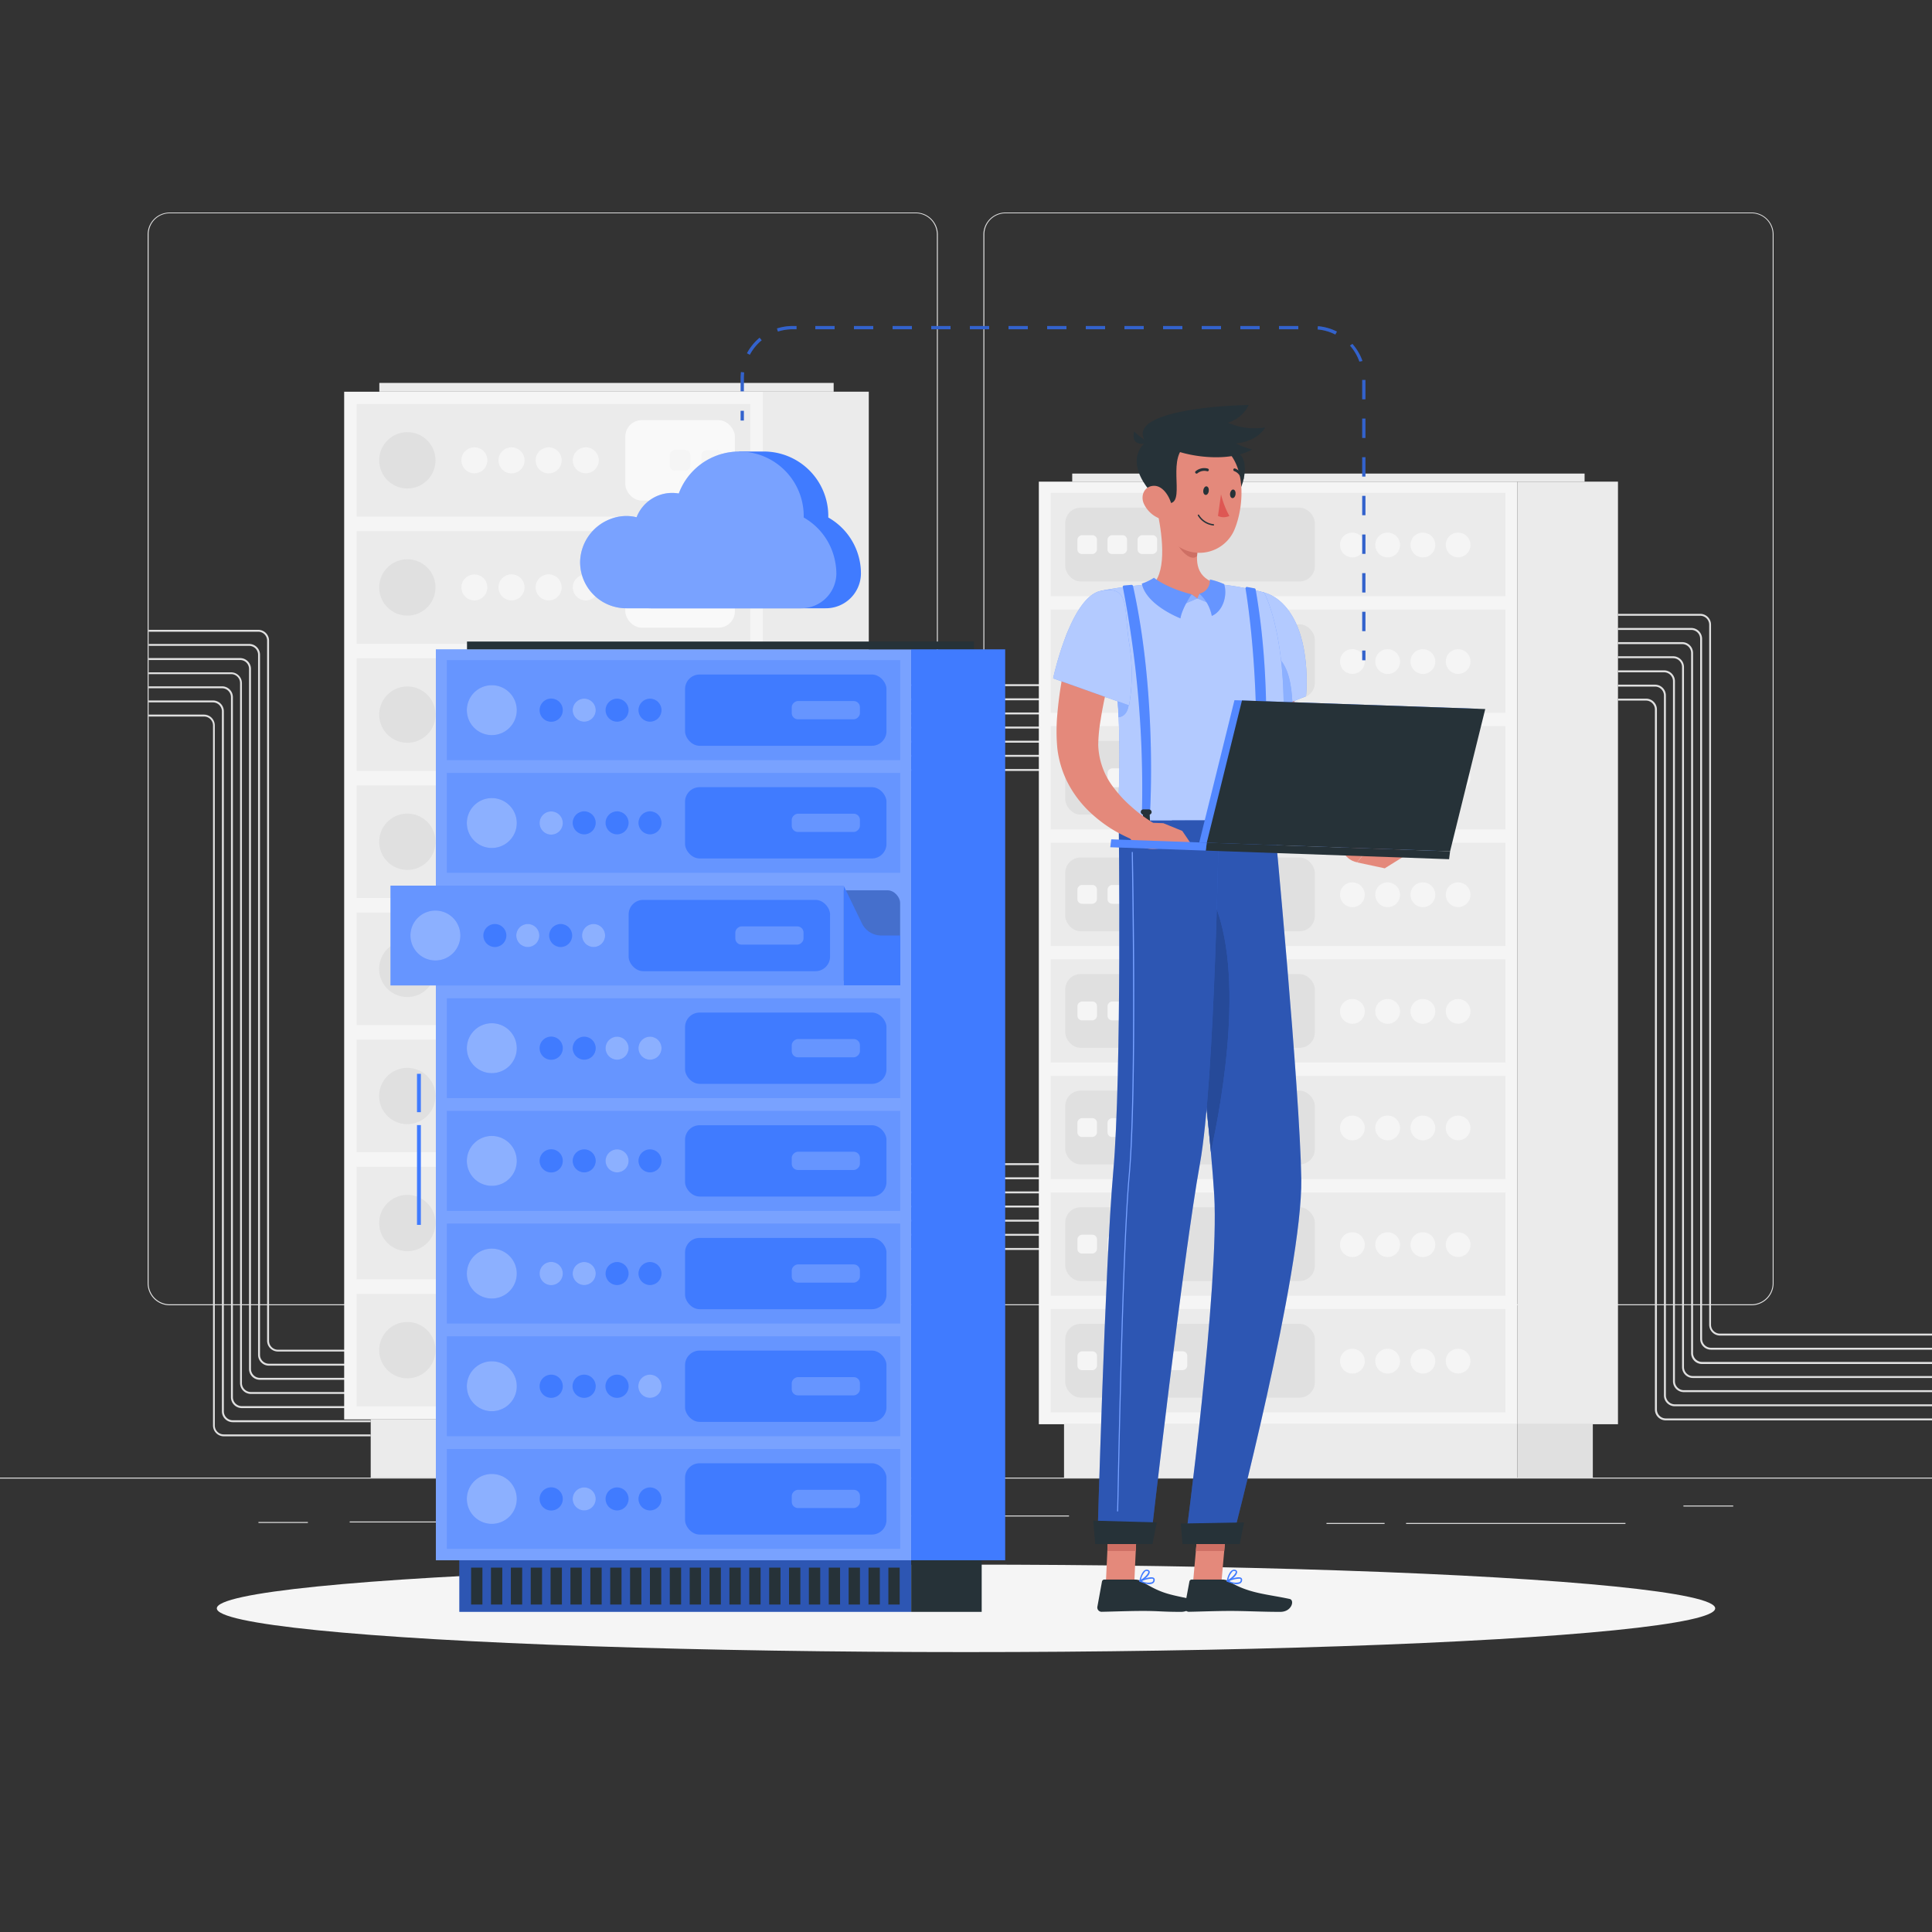 <svg xmlns="http://www.w3.org/2000/svg" viewBox="0 0 500 500"><rect x="0" y="0" width="500" height="500" fill="#333333" stroke="none"/><g id="freepik--background-complete--inject-174"><rect y="382.4" width="500" height="0.25" style="fill:#e0e0e0"></rect><rect x="90.5" y="393.76" width="48.63" height="0.25" style="fill:#e0e0e0"></rect><rect x="66.89" y="393.89" width="12.79" height="0.25" style="fill:#e0e0e0"></rect><rect x="194.72" y="392.21" width="14.97" height="0.25" style="fill:#e0e0e0"></rect><rect x="215.44" y="392.21" width="61.22" height="0.25" style="fill:#e0e0e0"></rect><rect x="363.89" y="394.14" width="56.78" height="0.25" style="fill:#e0e0e0"></rect><rect x="343.29" y="394.14" width="15.04" height="0.25" style="fill:#e0e0e0"></rect><rect x="435.67" y="389.63" width="12.89" height="0.25" style="fill:#e0e0e0"></rect><path d="M237,337.8H43.91a5.71,5.71,0,0,1-5.7-5.71V60.66A5.71,5.71,0,0,1,43.91,55H237a5.71,5.71,0,0,1,5.71,5.71V332.09A5.71,5.71,0,0,1,237,337.8ZM43.91,55.2a5.46,5.46,0,0,0-5.45,5.46V332.09a5.46,5.46,0,0,0,5.45,5.46H237a5.47,5.47,0,0,0,5.46-5.46V60.66A5.47,5.47,0,0,0,237,55.2Z" style="fill:#e0e0e0"></path><path d="M453.31,337.8H260.21a5.72,5.72,0,0,1-5.71-5.71V60.66A5.72,5.72,0,0,1,260.21,55h193.1A5.71,5.71,0,0,1,459,60.66V332.09A5.71,5.71,0,0,1,453.31,337.8ZM260.21,55.2a5.47,5.47,0,0,0-5.46,5.46V332.09a5.47,5.47,0,0,0,5.46,5.46h193.1a5.47,5.47,0,0,0,5.46-5.46V60.66a5.47,5.47,0,0,0-5.46-5.46Z" style="fill:#e0e0e0"></path><path d="M500,367.59H431.1a2.81,2.81,0,0,1-2.81-2.8V183.62a2.31,2.31,0,0,0-2.31-2.31h-7.25v-.5H426a2.81,2.81,0,0,1,2.81,2.81V364.79a2.31,2.31,0,0,0,2.31,2.3H500Z" style="fill:#e0e0e0"></path><path d="M500,363.94H433.44a2.81,2.81,0,0,1-2.81-2.81V180a2.31,2.31,0,0,0-2.3-2.31h-9.6v-.5h9.6a2.81,2.81,0,0,1,2.8,2.81V361.13a2.32,2.32,0,0,0,2.31,2.31H500Z" style="fill:#e0e0e0"></path><path d="M500,360.28H435.78a2.81,2.81,0,0,1-2.81-2.81V176.3a2.31,2.31,0,0,0-2.3-2.31H418.73v-.5h11.94a2.81,2.81,0,0,1,2.8,2.81V357.47a2.32,2.32,0,0,0,2.31,2.31H500Z" style="fill:#e0e0e0"></path><path d="M500,356.62H438.12a2.81,2.81,0,0,1-2.8-2.81V172.64a2.31,2.31,0,0,0-2.31-2.3H418.73v-.5H433a2.81,2.81,0,0,1,2.81,2.8V353.81a2.31,2.31,0,0,0,2.3,2.31H500Z" style="fill:#e0e0e0"></path><path d="M500,353H440.46a2.81,2.81,0,0,1-2.8-2.81V169a2.31,2.31,0,0,0-2.31-2.31H418.73v-.5h16.62a2.81,2.81,0,0,1,2.81,2.81V350.15a2.31,2.31,0,0,0,2.3,2.31H500Z" style="fill:#e0e0e0"></path><path d="M500,349.3H442.81a2.81,2.81,0,0,1-2.81-2.81V165.33a2.31,2.31,0,0,0-2.31-2.31h-19v-.5h19a2.81,2.81,0,0,1,2.81,2.81V346.49a2.3,2.3,0,0,0,2.31,2.31H500Z" style="fill:#e0e0e0"></path><path d="M500,345.64H445.15a2.81,2.81,0,0,1-2.81-2.8V161.67a2.32,2.32,0,0,0-2.31-2.31h-21.3v-.5H440a2.81,2.81,0,0,1,2.81,2.81V342.84a2.3,2.3,0,0,0,2.31,2.3H500Z" style="fill:#e0e0e0"></path><rect x="217.04" y="199.02" width="61.8" height="0.5" style="fill:#e0e0e0"></rect><rect x="217.04" y="195.36" width="61.8" height="0.5" style="fill:#e0e0e0"></rect><rect x="217.04" y="191.7" width="61.8" height="0.5" style="fill:#e0e0e0"></rect><rect x="217.04" y="188.04" width="61.8" height="0.5" style="fill:#e0e0e0"></rect><rect x="217.04" y="184.39" width="61.8" height="0.5" style="fill:#e0e0e0"></rect><rect x="217.04" y="180.73" width="61.8" height="0.5" style="fill:#e0e0e0"></rect><rect x="217.04" y="177.07" width="61.8" height="0.5" style="fill:#e0e0e0"></rect><rect x="217.04" y="322.98" width="61.8" height="0.5" style="fill:#e0e0e0"></rect><rect x="217.04" y="319.32" width="61.8" height="0.5" style="fill:#e0e0e0"></rect><rect x="217.04" y="315.66" width="61.8" height="0.5" style="fill:#e0e0e0"></rect><rect x="217.04" y="312" width="61.8" height="0.5" style="fill:#e0e0e0"></rect><rect x="217.04" y="308.34" width="61.8" height="0.5" style="fill:#e0e0e0"></rect><rect x="217.04" y="304.69" width="61.8" height="0.5" style="fill:#e0e0e0"></rect><rect x="217.04" y="301.03" width="61.8" height="0.5" style="fill:#e0e0e0"></rect><path d="M95.94,349.77h-24A2.81,2.81,0,0,1,69.13,347V165.8a2.3,2.3,0,0,0-2.3-2.31H38.46V163H66.83a2.8,2.8,0,0,1,2.8,2.81V347a2.31,2.31,0,0,0,2.31,2.31h24Z" style="fill:#e0e0e0"></path><path d="M95.94,353.43H69.6a2.81,2.81,0,0,1-2.81-2.81V169.46a2.3,2.3,0,0,0-2.3-2.31h-26v-.5h26a2.81,2.81,0,0,1,2.8,2.81V350.62a2.31,2.31,0,0,0,2.31,2.31H95.94Z" style="fill:#e0e0e0"></path><path d="M95.94,357.09H67.26a2.81,2.81,0,0,1-2.81-2.81V173.11a2.3,2.3,0,0,0-2.3-2.3H38.46v-.5H62.15a2.81,2.81,0,0,1,2.8,2.8V354.28a2.32,2.32,0,0,0,2.31,2.31H95.94Z" style="fill:#e0e0e0"></path><path d="M95.94,360.75h-31a2.81,2.81,0,0,1-2.81-2.81V176.77a2.31,2.31,0,0,0-2.31-2.31H38.46V174H59.8a2.81,2.81,0,0,1,2.81,2.81V357.94a2.32,2.32,0,0,0,2.31,2.31h31Z" style="fill:#e0e0e0"></path><path d="M95.94,364.41H62.58a2.81,2.81,0,0,1-2.81-2.81V180.43a2.31,2.31,0,0,0-2.31-2.31h-19v-.5h19a2.81,2.81,0,0,1,2.81,2.81V361.6a2.32,2.32,0,0,0,2.31,2.31H95.94Z" style="fill:#e0e0e0"></path><path d="M95.94,368.06H60.24a2.81,2.81,0,0,1-2.81-2.8V184.09a2.32,2.32,0,0,0-2.31-2.31H38.46v-.5H55.12a2.81,2.81,0,0,1,2.81,2.81V365.26a2.31,2.31,0,0,0,2.31,2.3h35.7Z" style="fill:#e0e0e0"></path><path d="M95.94,371.72h-38a2.81,2.81,0,0,1-2.81-2.8V187.75a2.32,2.32,0,0,0-2.31-2.31H38.46v-.5H52.78a2.81,2.81,0,0,1,2.81,2.81V368.92a2.3,2.3,0,0,0,2.31,2.3h38Z" style="fill:#e0e0e0"></path><rect x="95.94" y="367.34" width="101.46" height="15.05" style="fill:#ebebeb"></rect><rect x="197.4" y="367.34" width="20.58" height="15.05" transform="translate(415.38 749.74) rotate(180)" style="fill:#e0e0e0"></rect><rect x="89.07" y="101.38" width="108.33" height="265.97" style="fill:#f5f5f5"></rect><rect x="98.17" y="99.1" width="117.58" height="2.27" style="fill:#ebebeb"></rect><rect x="197.4" y="101.38" width="27.44" height="265.97" transform="translate(422.24 468.72) rotate(180)" style="fill:#ebebeb"></rect><rect x="92.3" y="104.56" width="101.87" height="29.14" style="fill:#ebebeb"></rect><rect x="92.3" y="334.85" width="101.87" height="29.14" style="fill:#ebebeb"></rect><rect x="92.3" y="301.95" width="101.87" height="29.14" style="fill:#ebebeb"></rect><rect x="92.3" y="269.06" width="101.87" height="29.14" style="fill:#ebebeb"></rect><rect x="92.3" y="236.16" width="101.87" height="29.14" style="fill:#ebebeb"></rect><rect x="92.3" y="203.26" width="101.87" height="29.14" style="fill:#ebebeb"></rect><rect x="92.3" y="170.36" width="101.87" height="29.14" style="fill:#ebebeb"></rect><rect x="92.3" y="137.46" width="101.87" height="29.14" style="fill:#ebebeb"></rect><rect x="161.83" y="108.73" width="28.36" height="20.82" rx="4.25" style="fill:#fff;opacity:0.7"></rect><rect x="181.56" y="116.47" width="5.32" height="5.33" rx="1.28" transform="translate(303.35 -65.08) rotate(90)" style="fill:#f5f5f5"></rect><rect x="161.83" y="141.62" width="28.36" height="20.82" rx="4.25" style="fill:#fff;opacity:0.7"></rect><rect x="181.56" y="149.37" width="5.32" height="5.33" rx="1.28" transform="translate(336.25 -32.18) rotate(90)" style="fill:#f5f5f5"></rect><rect x="161.83" y="174.52" width="28.36" height="20.82" rx="4.25" style="fill:#fff;opacity:0.7"></rect><rect x="181.56" y="182.27" width="5.32" height="5.33" rx="1.28" transform="translate(369.15 0.72) rotate(90)" style="fill:#f5f5f5"></rect><rect x="161.83" y="207.42" width="28.36" height="20.82" rx="4.25" style="fill:#fff;opacity:0.7"></rect><rect x="181.56" y="215.17" width="5.32" height="5.33" rx="1.28" transform="translate(402.05 33.61) rotate(90)" style="fill:#f5f5f5"></rect><rect x="161.83" y="240.32" width="28.36" height="20.82" rx="4.25" style="fill:#fff;opacity:0.7"></rect><rect x="181.56" y="248.06" width="5.32" height="5.33" rx="1.28" transform="translate(434.94 66.51) rotate(90)" style="fill:#f5f5f5"></rect><rect x="161.83" y="273.22" width="28.36" height="20.82" rx="4.25" style="fill:#fff;opacity:0.7"></rect><rect x="181.56" y="280.96" width="5.32" height="5.33" rx="1.28" transform="translate(467.84 99.41) rotate(90)" style="fill:#f5f5f5"></rect><rect x="161.83" y="306.12" width="28.36" height="20.82" rx="4.25" style="fill:#fff;opacity:0.7"></rect><rect x="181.56" y="313.86" width="5.32" height="5.33" rx="1.28" transform="translate(500.74 132.31) rotate(90)" style="fill:#f5f5f5"></rect><rect x="161.83" y="339.01" width="28.36" height="20.82" rx="4.25" style="fill:#fff;opacity:0.7"></rect><rect x="181.56" y="346.76" width="5.32" height="5.33" rx="1.28" transform="translate(533.64 165.21) rotate(90)" style="fill:#f5f5f5"></rect><rect x="173.35" y="116.47" width="5.32" height="5.33" rx="1.28" transform="translate(295.14 -56.88) rotate(90)" style="fill:#f5f5f5"></rect><rect x="173.35" y="149.37" width="5.32" height="5.33" rx="1.28" transform="translate(328.04 -23.98) rotate(90)" style="fill:#f5f5f5"></rect><rect x="173.35" y="182.27" width="5.32" height="5.33" rx="1.28" transform="translate(360.94 8.92) rotate(90)" style="fill:#f5f5f5"></rect><rect x="173.35" y="215.17" width="5.32" height="5.33" rx="1.28" transform="translate(393.84 41.82) rotate(90)" style="fill:#f5f5f5"></rect><rect x="173.35" y="248.06" width="5.32" height="5.33" rx="1.28" transform="translate(426.74 74.72) rotate(90)" style="fill:#f5f5f5"></rect><rect x="173.35" y="280.96" width="5.32" height="5.33" rx="1.28" transform="translate(459.64 107.62) rotate(90)" style="fill:#f5f5f5"></rect><rect x="173.35" y="313.86" width="5.32" height="5.33" rx="1.28" transform="translate(492.53 140.51) rotate(90)" style="fill:#f5f5f5"></rect><rect x="173.35" y="346.76" width="5.32" height="5.33" rx="1.28" transform="translate(525.43 173.41) rotate(90)" style="fill:#f5f5f5"></rect><circle cx="151.6" cy="119.13" r="3.36" style="fill:#f5f5f5"></circle><path d="M145.36,119.13a3.37,3.37,0,1,1-3.37-3.36A3.37,3.37,0,0,1,145.36,119.13Z" style="fill:#f5f5f5"></path><path d="M135.75,119.13a3.37,3.37,0,1,1-3.37-3.36A3.37,3.37,0,0,1,135.75,119.13Z" style="fill:#f5f5f5"></path><circle cx="122.77" cy="119.13" r="3.36" style="fill:#f5f5f5"></circle><circle cx="151.6" cy="152.03" r="3.36" style="fill:#f5f5f5"></circle><path d="M145.36,152a3.37,3.37,0,1,1-3.37-3.36A3.37,3.37,0,0,1,145.36,152Z" style="fill:#f5f5f5"></path><path d="M135.75,152a3.37,3.37,0,1,1-3.37-3.36A3.37,3.37,0,0,1,135.75,152Z" style="fill:#f5f5f5"></path><circle cx="122.77" cy="152.03" r="3.36" style="fill:#f5f5f5"></circle><path d="M155,184.93a3.37,3.37,0,1,1-3.37-3.36A3.36,3.36,0,0,1,155,184.93Z" style="fill:#f5f5f5"></path><path d="M145.36,184.93a3.37,3.37,0,1,1-3.37-3.36A3.36,3.36,0,0,1,145.36,184.93Z" style="fill:#f5f5f5"></path><path d="M135.75,184.93a3.37,3.37,0,1,1-3.37-3.36A3.36,3.36,0,0,1,135.75,184.93Z" style="fill:#f5f5f5"></path><path d="M126.14,184.93a3.37,3.37,0,1,1-3.37-3.36A3.36,3.36,0,0,1,126.14,184.93Z" style="fill:#f5f5f5"></path><path d="M155,217.83a3.37,3.37,0,1,1-3.37-3.36A3.36,3.36,0,0,1,155,217.83Z" style="fill:#f5f5f5"></path><path d="M145.36,217.83a3.37,3.37,0,1,1-3.37-3.36A3.36,3.36,0,0,1,145.36,217.83Z" style="fill:#f5f5f5"></path><path d="M135.75,217.83a3.37,3.37,0,1,1-3.37-3.36A3.36,3.36,0,0,1,135.75,217.83Z" style="fill:#f5f5f5"></path><path d="M126.14,217.83a3.37,3.37,0,1,1-3.37-3.36A3.36,3.36,0,0,1,126.14,217.83Z" style="fill:#f5f5f5"></path><path d="M155,250.73a3.37,3.37,0,1,1-3.37-3.37A3.36,3.36,0,0,1,155,250.73Z" style="fill:#f5f5f5"></path><path d="M145.36,250.73a3.37,3.37,0,1,1-3.37-3.37A3.36,3.36,0,0,1,145.36,250.73Z" style="fill:#f5f5f5"></path><path d="M135.75,250.73a3.37,3.37,0,1,1-3.37-3.37A3.36,3.36,0,0,1,135.75,250.73Z" style="fill:#f5f5f5"></path><path d="M126.14,250.73a3.37,3.37,0,1,1-3.37-3.37A3.36,3.36,0,0,1,126.14,250.73Z" style="fill:#f5f5f5"></path><path d="M155,283.63a3.37,3.37,0,1,1-3.37-3.37A3.37,3.37,0,0,1,155,283.63Z" style="fill:#f5f5f5"></path><path d="M145.36,283.63a3.37,3.37,0,1,1-3.37-3.37A3.37,3.37,0,0,1,145.36,283.63Z" style="fill:#f5f5f5"></path><path d="M135.75,283.63a3.37,3.37,0,1,1-3.37-3.37A3.37,3.37,0,0,1,135.75,283.63Z" style="fill:#f5f5f5"></path><path d="M126.14,283.63a3.37,3.37,0,1,1-3.37-3.37A3.37,3.37,0,0,1,126.14,283.63Z" style="fill:#f5f5f5"></path><circle cx="151.6" cy="316.52" r="3.36" style="fill:#f5f5f5"></circle><path d="M145.36,316.52a3.37,3.37,0,1,1-3.37-3.36A3.37,3.37,0,0,1,145.36,316.52Z" style="fill:#f5f5f5"></path><path d="M135.75,316.52a3.37,3.37,0,1,1-3.37-3.36A3.37,3.37,0,0,1,135.75,316.52Z" style="fill:#f5f5f5"></path><circle cx="122.77" cy="316.52" r="3.36" style="fill:#f5f5f5"></circle><circle cx="151.6" cy="349.42" r="3.36" style="fill:#f5f5f5"></circle><path d="M145.36,349.42a3.37,3.37,0,1,1-3.37-3.36A3.37,3.37,0,0,1,145.36,349.42Z" style="fill:#f5f5f5"></path><path d="M135.75,349.42a3.37,3.37,0,1,1-3.37-3.36A3.37,3.37,0,0,1,135.75,349.42Z" style="fill:#f5f5f5"></path><circle cx="122.77" cy="349.42" r="3.36" style="fill:#f5f5f5"></circle><circle cx="105.42" cy="119.13" r="7.29" style="fill:#e0e0e0"></circle><circle cx="105.42" cy="152.03" r="7.29" style="fill:#e0e0e0"></circle><circle cx="105.42" cy="184.93" r="7.29" transform="translate(-93.98 259.44) rotate(-80.8)" style="fill:#e0e0e0"></circle><circle cx="105.42" cy="217.83" r="7.29" transform="translate(-126.46 287.08) rotate(-80.8)" style="fill:#e0e0e0"></circle><circle cx="105.42" cy="250.73" r="7.29" transform="translate(-87.57 59.07) rotate(-22.39)" style="fill:#e0e0e0"></circle><circle cx="105.42" cy="283.63" r="7.29" transform="translate(-100.11 61.55) rotate(-22.39)" style="fill:#e0e0e0"></circle><circle cx="105.42" cy="316.52" r="7.29" style="fill:#e0e0e0"></circle><circle cx="105.42" cy="349.42" r="7.29" style="fill:#e0e0e0"></circle><rect x="275.37" y="368.59" width="117.31" height="13.81" style="fill:#ebebeb"></rect><rect x="392.67" y="368.59" width="19.54" height="13.81" transform="translate(804.89 750.99) rotate(180)" style="fill:#e0e0e0"></rect><rect x="268.85" y="124.65" width="123.82" height="243.94" style="fill:#f5f5f5"></rect><rect x="277.49" y="122.56" width="132.6" height="2.09" style="fill:#ebebeb"></rect><rect x="392.67" y="124.65" width="26.06" height="243.94" transform="translate(811.4 493.24) rotate(180)" style="fill:#ebebeb"></rect><rect x="271.91" y="127.57" width="117.69" height="26.73" transform="translate(661.52 281.87) rotate(180)" style="fill:#ebebeb"></rect><rect x="271.91" y="338.79" width="117.69" height="26.73" transform="translate(661.52 704.31) rotate(180)" style="fill:#ebebeb"></rect><rect x="271.91" y="308.62" width="117.69" height="26.73" transform="translate(661.52 643.96) rotate(180)" style="fill:#ebebeb"></rect><rect x="271.91" y="278.44" width="117.69" height="26.73" transform="translate(661.52 583.61) rotate(180)" style="fill:#ebebeb"></rect><rect x="271.91" y="248.27" width="117.69" height="26.73" transform="translate(661.52 523.26) rotate(180)" style="fill:#ebebeb"></rect><rect x="271.91" y="218.09" width="117.69" height="26.73" transform="translate(661.52 462.92) rotate(180)" style="fill:#ebebeb"></rect><rect x="271.91" y="187.92" width="117.69" height="26.73" transform="translate(661.52 402.57) rotate(180)" style="fill:#ebebeb"></rect><rect x="271.91" y="157.74" width="117.69" height="26.73" transform="translate(661.52 342.22) rotate(180)" style="fill:#ebebeb"></rect><rect x="275.7" y="131.39" width="64.59" height="19.09" rx="3.97" transform="translate(615.98 281.87) rotate(180)" style="fill:#e0e0e0"></rect><rect x="278.93" y="138.41" width="4.88" height="5.06" rx="1.19" transform="translate(422.3 -140.43) rotate(90)" style="fill:#f5f5f5"></rect><rect x="275.7" y="161.56" width="64.59" height="19.09" rx="3.97" transform="translate(615.98 342.22) rotate(180)" style="fill:#e0e0e0"></rect><rect x="278.93" y="168.58" width="4.88" height="5.06" rx="1.19" transform="translate(452.48 -110.26) rotate(90)" style="fill:#f5f5f5"></rect><rect x="275.7" y="191.74" width="64.59" height="19.09" rx="3.97" transform="translate(615.98 402.57) rotate(180)" style="fill:#e0e0e0"></rect><rect x="278.93" y="198.75" width="4.88" height="5.06" rx="1.19" transform="translate(482.65 -80.08) rotate(90)" style="fill:#f5f5f5"></rect><rect x="275.7" y="221.91" width="64.59" height="19.09" rx="3.97" transform="translate(615.98 462.92) rotate(180)" style="fill:#e0e0e0"></rect><rect x="278.93" y="228.93" width="4.88" height="5.06" rx="1.19" transform="translate(512.82 -49.91) rotate(90)" style="fill:#f5f5f5"></rect><rect x="275.7" y="252.08" width="64.59" height="19.09" rx="3.97" transform="translate(615.98 523.26) rotate(180)" style="fill:#e0e0e0"></rect><rect x="278.93" y="259.1" width="4.88" height="5.06" rx="1.19" transform="translate(543 -19.74) rotate(90)" style="fill:#f5f5f5"></rect><rect x="275.7" y="282.26" width="64.59" height="19.09" rx="3.97" transform="translate(615.98 583.61) rotate(180)" style="fill:#e0e0e0"></rect><rect x="278.93" y="289.28" width="4.88" height="5.06" rx="1.19" transform="translate(573.17 10.44) rotate(90)" style="fill:#f5f5f5"></rect><rect x="275.7" y="312.43" width="64.59" height="19.09" rx="3.97" transform="translate(615.98 643.96) rotate(180)" style="fill:#e0e0e0"></rect><rect x="278.93" y="319.45" width="4.88" height="5.06" rx="1.19" transform="translate(603.35 40.61) rotate(90)" style="fill:#f5f5f5"></rect><rect x="275.7" y="342.61" width="64.59" height="19.09" rx="3.97" transform="translate(615.98 704.31) rotate(180)" style="fill:#e0e0e0"></rect><rect x="278.93" y="349.62" width="4.88" height="5.06" rx="1.19" transform="translate(633.52 70.79) rotate(90)" style="fill:#f5f5f5"></rect><rect x="286.72" y="138.41" width="4.88" height="5.06" rx="1.19" transform="translate(430.09 -148.22) rotate(90)" style="fill:#f5f5f5"></rect><rect x="286.72" y="168.58" width="4.88" height="5.06" rx="1.19" transform="translate(460.27 -118.05) rotate(90)" style="fill:#f5f5f5"></rect><rect x="286.72" y="198.75" width="4.88" height="5.06" rx="1.19" transform="translate(490.44 -87.87) rotate(90)" style="fill:#f5f5f5"></rect><rect x="286.72" y="228.93" width="4.88" height="5.06" rx="1.19" transform="translate(520.62 -57.7) rotate(90)" style="fill:#f5f5f5"></rect><rect x="286.72" y="259.1" width="4.88" height="5.06" rx="1.19" transform="translate(550.79 -27.53) rotate(90)" style="fill:#f5f5f5"></rect><rect x="286.72" y="289.28" width="4.88" height="5.06" rx="1.19" transform="translate(580.96 2.65) rotate(90)" style="fill:#f5f5f5"></rect><rect x="286.72" y="319.45" width="4.88" height="5.06" rx="1.19" transform="translate(611.14 32.82) rotate(90)" style="fill:#f5f5f5"></rect><rect x="286.72" y="349.62" width="4.88" height="5.06" rx="1.19" transform="translate(641.31 63) rotate(90)" style="fill:#f5f5f5"></rect><rect x="294.51" y="138.41" width="4.88" height="5.06" rx="1.19" transform="translate(437.88 -156.01) rotate(90)" style="fill:#f5f5f5"></rect><rect x="294.51" y="168.58" width="4.88" height="5.06" rx="1.19" transform="translate(468.06 -125.84) rotate(90)" style="fill:#f5f5f5"></rect><rect x="294.51" y="198.75" width="4.88" height="5.06" rx="1.19" transform="translate(498.23 -95.67) rotate(90)" style="fill:#f5f5f5"></rect><rect x="294.51" y="228.93" width="4.88" height="5.06" rx="1.19" transform="translate(528.41 -65.49) rotate(90)" style="fill:#f5f5f5"></rect><rect x="294.51" y="259.1" width="4.88" height="5.06" rx="1.19" transform="translate(558.58 -35.32) rotate(90)" style="fill:#f5f5f5"></rect><rect x="294.51" y="289.28" width="4.88" height="5.06" rx="1.19" transform="translate(588.75 -5.14) rotate(90)" style="fill:#f5f5f5"></rect><rect x="294.51" y="319.45" width="4.88" height="5.06" rx="1.19" transform="translate(618.93 25.03) rotate(90)" style="fill:#f5f5f5"></rect><rect x="294.51" y="349.62" width="4.88" height="5.06" rx="1.19" transform="translate(649.1 55.2) rotate(90)" style="fill:#f5f5f5"></rect><rect x="302.3" y="138.41" width="4.88" height="5.06" rx="1.19" transform="translate(445.68 -163.8) rotate(90)" style="fill:#f5f5f5"></rect><rect x="302.3" y="168.58" width="4.88" height="5.06" rx="1.19" transform="translate(475.85 -133.63) rotate(90)" style="fill:#f5f5f5"></rect><rect x="302.3" y="198.75" width="4.88" height="5.06" rx="1.19" transform="translate(506.02 -103.46) rotate(90)" style="fill:#f5f5f5"></rect><rect x="302.3" y="228.93" width="4.88" height="5.06" rx="1.19" transform="translate(536.2 -73.28) rotate(90)" style="fill:#f5f5f5"></rect><rect x="302.3" y="259.1" width="4.88" height="5.06" rx="1.19" transform="translate(566.37 -43.11) rotate(90)" style="fill:#f5f5f5"></rect><rect x="302.3" y="289.28" width="4.88" height="5.06" rx="1.19" transform="translate(596.55 -12.93) rotate(90)" style="fill:#f5f5f5"></rect><rect x="302.3" y="319.45" width="4.88" height="5.06" rx="1.19" transform="translate(626.72 17.24) rotate(90)" style="fill:#f5f5f5"></rect><rect x="302.3" y="349.62" width="4.88" height="5.06" rx="1.19" transform="translate(656.89 47.41) rotate(90)" style="fill:#f5f5f5"></rect><path d="M346.8,140.94a3.2,3.2,0,1,0,3.2-3.09A3.14,3.14,0,0,0,346.8,140.94Z" style="fill:#f5f5f5"></path><path d="M355.93,140.94a3.2,3.2,0,1,0,3.19-3.09A3.14,3.14,0,0,0,355.93,140.94Z" style="fill:#f5f5f5"></path><path d="M365.05,140.94a3.2,3.2,0,1,0,3.2-3.09A3.14,3.14,0,0,0,365.05,140.94Z" style="fill:#f5f5f5"></path><path d="M374.18,140.94a3.19,3.19,0,1,0,3.19-3.09A3.14,3.14,0,0,0,374.18,140.94Z" style="fill:#f5f5f5"></path><path d="M346.8,171.11A3.2,3.2,0,1,0,350,168,3.14,3.14,0,0,0,346.8,171.11Z" style="fill:#f5f5f5"></path><path d="M355.93,171.11a3.2,3.2,0,1,0,3.19-3.09A3.14,3.14,0,0,0,355.93,171.11Z" style="fill:#f5f5f5"></path><path d="M365.05,171.11a3.2,3.2,0,1,0,3.2-3.09A3.14,3.14,0,0,0,365.05,171.11Z" style="fill:#f5f5f5"></path><path d="M374.18,171.11a3.19,3.19,0,1,0,3.19-3.09A3.14,3.14,0,0,0,374.18,171.11Z" style="fill:#f5f5f5"></path><path d="M346.8,201.28a3.2,3.2,0,1,0,3.2-3.08A3.14,3.14,0,0,0,346.8,201.28Z" style="fill:#f5f5f5"></path><path d="M355.93,201.28a3.2,3.2,0,1,0,3.19-3.08A3.14,3.14,0,0,0,355.93,201.28Z" style="fill:#f5f5f5"></path><path d="M365.05,201.28a3.2,3.2,0,1,0,3.2-3.08A3.14,3.14,0,0,0,365.05,201.28Z" style="fill:#f5f5f5"></path><path d="M374.18,201.28a3.19,3.19,0,1,0,3.19-3.08A3.14,3.14,0,0,0,374.18,201.28Z" style="fill:#f5f5f5"></path><path d="M346.8,231.46a3.2,3.2,0,1,0,3.2-3.09A3.14,3.14,0,0,0,346.8,231.46Z" style="fill:#f5f5f5"></path><path d="M355.93,231.46a3.2,3.2,0,1,0,3.19-3.09A3.14,3.14,0,0,0,355.93,231.46Z" style="fill:#f5f5f5"></path><path d="M365.05,231.46a3.2,3.2,0,1,0,3.2-3.09A3.14,3.14,0,0,0,365.05,231.46Z" style="fill:#f5f5f5"></path><path d="M374.18,231.46a3.19,3.19,0,1,0,3.19-3.09A3.14,3.14,0,0,0,374.18,231.46Z" style="fill:#f5f5f5"></path><path d="M346.8,261.63a3.2,3.2,0,1,0,3.2-3.08A3.14,3.14,0,0,0,346.8,261.63Z" style="fill:#f5f5f5"></path><path d="M355.93,261.63a3.2,3.2,0,1,0,3.19-3.08A3.14,3.14,0,0,0,355.93,261.63Z" style="fill:#f5f5f5"></path><path d="M365.05,261.63a3.2,3.2,0,1,0,3.2-3.08A3.14,3.14,0,0,0,365.05,261.63Z" style="fill:#f5f5f5"></path><path d="M374.18,261.63a3.19,3.19,0,1,0,3.19-3.08A3.14,3.14,0,0,0,374.18,261.63Z" style="fill:#f5f5f5"></path><path d="M346.8,291.81a3.2,3.2,0,1,0,3.2-3.09A3.14,3.14,0,0,0,346.8,291.81Z" style="fill:#f5f5f5"></path><path d="M355.93,291.81a3.2,3.2,0,1,0,3.19-3.09A3.14,3.14,0,0,0,355.93,291.81Z" style="fill:#f5f5f5"></path><path d="M365.05,291.81a3.2,3.2,0,1,0,3.2-3.09A3.14,3.14,0,0,0,365.05,291.81Z" style="fill:#f5f5f5"></path><path d="M374.18,291.81a3.19,3.19,0,1,0,3.19-3.09A3.14,3.14,0,0,0,374.18,291.81Z" style="fill:#f5f5f5"></path><path d="M346.8,322a3.2,3.2,0,1,0,3.2-3.08A3.14,3.14,0,0,0,346.8,322Z" style="fill:#f5f5f5"></path><path d="M355.93,322a3.2,3.2,0,1,0,3.19-3.08A3.14,3.14,0,0,0,355.93,322Z" style="fill:#f5f5f5"></path><path d="M365.05,322a3.2,3.2,0,1,0,3.2-3.08A3.14,3.14,0,0,0,365.05,322Z" style="fill:#f5f5f5"></path><path d="M374.18,322a3.19,3.19,0,1,0,3.19-3.08A3.14,3.14,0,0,0,374.18,322Z" style="fill:#f5f5f5"></path><path d="M346.8,352.15a3.2,3.2,0,1,0,3.2-3.08A3.14,3.14,0,0,0,346.8,352.15Z" style="fill:#f5f5f5"></path><path d="M355.93,352.15a3.2,3.2,0,1,0,3.19-3.08A3.14,3.14,0,0,0,355.93,352.15Z" style="fill:#f5f5f5"></path><path d="M365.05,352.15a3.2,3.2,0,1,0,3.2-3.08A3.14,3.14,0,0,0,365.05,352.15Z" style="fill:#f5f5f5"></path><path d="M374.18,352.15a3.19,3.19,0,1,0,3.19-3.08A3.14,3.14,0,0,0,374.18,352.15Z" style="fill:#f5f5f5"></path></g><g id="freepik--Shadow--inject-174"><ellipse cx="250" cy="416.24" rx="193.89" ry="11.32" style="fill:#f5f5f5"></ellipse></g><g id="freepik--Device--inject-174"><rect x="118.88" y="403.8" width="116.93" height="13.34" style="fill:#407BFF"></rect><rect x="118.88" y="403.8" width="116.93" height="13.34" style="opacity:0.3"></rect><rect x="121.92" y="405.7" width="2.93" height="9.55" style="fill:#263238"></rect><rect x="127.06" y="405.7" width="2.93" height="9.55" style="fill:#263238"></rect><rect x="132.21" y="405.7" width="2.93" height="9.55" style="fill:#263238"></rect><rect x="137.35" y="405.7" width="2.93" height="9.55" style="fill:#263238"></rect><rect x="142.49" y="405.7" width="2.93" height="9.55" style="fill:#263238"></rect><rect x="147.63" y="405.7" width="2.93" height="9.55" style="fill:#263238"></rect><rect x="152.78" y="405.7" width="2.93" height="9.55" style="fill:#263238"></rect><rect x="157.92" y="405.7" width="2.93" height="9.55" style="fill:#263238"></rect><rect x="163.06" y="405.7" width="2.93" height="9.55" style="fill:#263238"></rect><rect x="168.2" y="405.7" width="2.93" height="9.55" style="fill:#263238"></rect><rect x="173.34" y="405.7" width="2.93" height="9.55" style="fill:#263238"></rect><rect x="178.49" y="405.7" width="2.93" height="9.55" style="fill:#263238"></rect><rect x="183.63" y="405.7" width="2.93" height="9.55" style="fill:#263238"></rect><rect x="188.77" y="405.7" width="2.93" height="9.55" style="fill:#263238"></rect><rect x="193.91" y="405.7" width="2.93" height="9.55" style="fill:#263238"></rect><rect x="199.06" y="405.7" width="2.93" height="9.55" style="fill:#263238"></rect><rect x="204.2" y="405.7" width="2.93" height="9.55" style="fill:#263238"></rect><rect x="209.34" y="405.7" width="2.93" height="9.55" style="fill:#263238"></rect><rect x="214.48" y="405.7" width="2.93" height="9.55" style="fill:#263238"></rect><rect x="219.63" y="405.7" width="2.93" height="9.55" style="fill:#263238"></rect><rect x="224.77" y="405.7" width="2.93" height="9.55" style="fill:#263238"></rect><rect x="229.91" y="405.7" width="2.93" height="9.55" style="fill:#263238"></rect><rect x="235.81" y="403.8" width="18.24" height="13.34" transform="translate(489.87 820.95) rotate(180)" style="fill:#263238"></rect><rect x="112.8" y="168.05" width="123.02" height="235.75" style="fill:#407BFF"></rect><rect x="112.8" y="168.05" width="123.02" height="235.75" style="fill:#fff;opacity:0.3"></rect><rect x="120.86" y="166.03" width="131.21" height="2.02" style="fill:#263238"></rect><rect x="107.92" y="277.9" width="1" height="9.93" style="fill:#407BFF"></rect><rect x="107.92" y="291.17" width="1" height="25.83" style="fill:#407BFF"></rect><rect x="235.81" y="168.05" width="24.33" height="235.75" transform="translate(495.95 571.85) rotate(180)" style="fill:#407BFF"></rect><rect x="115.66" y="230.41" width="117.29" height="23.4" rx="3.27" style="fill:#407BFF;opacity:0.6;mix-blend-mode:multiply"></rect><rect x="115.66" y="230.41" width="117.29" height="23.4" rx="3.27" style="opacity:0.2"></rect><path d="M223.08,239l-4.73-9.76V255H233V242.11H228.1A5.57,5.57,0,0,1,223.08,239Z" style="fill:#407BFF"></path><rect x="115.66" y="170.87" width="117.29" height="25.83" style="fill:#407BFF"></rect><rect x="115.66" y="170.87" width="117.29" height="25.83" style="fill:#fff;opacity:0.2"></rect><rect x="115.66" y="375" width="117.29" height="25.83" style="fill:#407BFF"></rect><rect x="115.66" y="375" width="117.29" height="25.83" style="fill:#fff;opacity:0.2"></rect><rect x="115.66" y="345.84" width="117.29" height="25.83" style="fill:#407BFF"></rect><rect x="115.66" y="345.84" width="117.29" height="25.83" style="fill:#fff;opacity:0.2"></rect><rect x="115.66" y="316.68" width="117.29" height="25.83" style="fill:#407BFF"></rect><rect x="115.66" y="316.68" width="117.29" height="25.83" style="fill:#fff;opacity:0.2"></rect><rect x="115.66" y="287.52" width="117.29" height="25.83" style="fill:#407BFF"></rect><rect x="115.66" y="287.52" width="117.29" height="25.83" style="fill:#fff;opacity:0.2"></rect><rect x="115.66" y="258.36" width="117.29" height="25.83" style="fill:#407BFF"></rect><rect x="115.66" y="258.36" width="117.29" height="25.83" style="fill:#fff;opacity:0.2"></rect><rect x="101.06" y="229.2" width="117.29" height="25.83" style="fill:#407BFF"></rect><rect x="101.06" y="229.2" width="117.29" height="25.83" style="fill:#fff;opacity:0.2"></rect><rect x="115.66" y="200.03" width="117.29" height="25.83" style="fill:#407BFF"></rect><rect x="115.66" y="200.03" width="117.29" height="25.83" style="fill:#fff;opacity:0.2"></rect><rect x="177.29" y="174.56" width="52.13" height="18.45" rx="3.77" style="fill:#407BFF"></rect><rect x="211.37" y="174.97" width="4.72" height="17.65" rx="1.6" transform="translate(397.52 -29.94) rotate(90)" style="fill:#fff;opacity:0.2"></rect><rect x="177.29" y="203.72" width="52.13" height="18.45" rx="3.77" style="fill:#407BFF"></rect><rect x="211.37" y="204.13" width="4.72" height="17.65" rx="1.6" transform="translate(426.68 -0.78) rotate(90)" style="fill:#fff;opacity:0.2"></rect><rect x="162.69" y="232.89" width="52.13" height="18.45" rx="3.77" style="fill:#407BFF"></rect><rect x="196.77" y="233.29" width="4.72" height="17.65" rx="1.6" transform="translate(441.24 42.98) rotate(90)" style="fill:#fff;opacity:0.2"></rect><rect x="177.29" y="262.05" width="52.13" height="18.45" rx="3.77" style="fill:#407BFF"></rect><rect x="211.37" y="262.45" width="4.72" height="17.65" rx="1.6" transform="translate(485 57.54) rotate(90)" style="fill:#fff;opacity:0.2"></rect><rect x="177.29" y="291.21" width="52.13" height="18.45" rx="3.77" style="fill:#407BFF"></rect><rect x="211.37" y="291.61" width="4.72" height="17.65" rx="1.6" transform="translate(514.16 86.7) rotate(90)" style="fill:#fff;opacity:0.2"></rect><rect x="177.29" y="320.37" width="52.13" height="18.45" rx="3.77" style="fill:#407BFF"></rect><rect x="211.37" y="320.77" width="4.72" height="17.65" rx="1.6" transform="translate(543.32 115.86) rotate(90)" style="fill:#fff;opacity:0.2"></rect><rect x="177.29" y="349.53" width="52.13" height="18.45" rx="3.77" style="fill:#407BFF"></rect><rect x="211.37" y="349.93" width="4.72" height="17.65" rx="1.6" transform="translate(572.48 145.03) rotate(90)" style="fill:#fff;opacity:0.2"></rect><rect x="177.29" y="378.69" width="52.13" height="18.45" rx="3.77" style="fill:#407BFF"></rect><rect x="211.37" y="379.09" width="4.72" height="17.65" rx="1.6" transform="translate(601.65 174.19) rotate(90)" style="fill:#fff;opacity:0.2"></rect><circle cx="168.22" cy="183.79" r="2.98" style="fill:#407BFF"></circle><circle cx="159.7" cy="183.79" r="2.98" style="fill:#407BFF"></circle><circle cx="151.19" cy="183.79" r="2.98" style="fill:#407BFF"></circle><circle cx="151.19" cy="183.79" r="2.98" style="fill:#fff;opacity:0.4"></circle><path d="M145.65,183.79a3,3,0,1,1-3-3A3,3,0,0,1,145.65,183.79Z" style="fill:#407BFF"></path><circle cx="168.22" cy="212.95" r="2.98" style="fill:#407BFF"></circle><circle cx="159.7" cy="212.95" r="2.98" style="fill:#407BFF"></circle><circle cx="151.19" cy="212.95" r="2.98" style="fill:#407BFF"></circle><path d="M145.65,213a3,3,0,1,1-3-3A3,3,0,0,1,145.65,213Z" style="fill:#407BFF"></path><path d="M145.65,213a3,3,0,1,1-3-3A3,3,0,0,1,145.65,213Z" style="fill:#fff;opacity:0.4"></path><circle cx="153.62" cy="242.11" r="2.98" style="fill:#407BFF"></circle><circle cx="153.62" cy="242.11" r="2.98" style="fill:#fff;opacity:0.4"></circle><circle cx="145.1" cy="242.11" r="2.98" style="fill:#407BFF"></circle><circle cx="136.59" cy="242.11" r="2.98" style="fill:#407BFF"></circle><circle cx="136.59" cy="242.11" r="2.98" style="fill:#fff;opacity:0.4"></circle><circle cx="128.07" cy="242.11" r="2.98" style="fill:#407BFF"></circle><circle cx="168.22" cy="271.27" r="2.98" style="fill:#407BFF"></circle><circle cx="168.22" cy="271.27" r="2.98" style="fill:#fff;opacity:0.4"></circle><circle cx="159.7" cy="271.27" r="2.98" style="fill:#407BFF"></circle><circle cx="159.7" cy="271.27" r="2.98" style="fill:#fff;opacity:0.4"></circle><circle cx="151.19" cy="271.27" r="2.98" style="fill:#407BFF"></circle><path d="M145.65,271.27a3,3,0,1,1-3-3A3,3,0,0,1,145.65,271.27Z" style="fill:#407BFF"></path><circle cx="168.22" cy="300.43" r="2.98" style="fill:#407BFF"></circle><circle cx="159.7" cy="300.43" r="2.98" style="fill:#407BFF"></circle><circle cx="159.7" cy="300.43" r="2.98" style="fill:#fff;opacity:0.4"></circle><circle cx="151.19" cy="300.43" r="2.98" style="fill:#407BFF"></circle><path d="M145.65,300.43a3,3,0,1,1-3-3A3,3,0,0,1,145.65,300.43Z" style="fill:#407BFF"></path><circle cx="168.22" cy="329.59" r="2.98" style="fill:#407BFF"></circle><circle cx="159.7" cy="329.59" r="2.98" style="fill:#407BFF"></circle><circle cx="151.19" cy="329.59" r="2.98" style="fill:#407BFF"></circle><circle cx="151.19" cy="329.59" r="2.98" style="fill:#fff;opacity:0.4"></circle><path d="M145.65,329.59a3,3,0,1,1-3-3A3,3,0,0,1,145.65,329.59Z" style="fill:#407BFF"></path><path d="M145.65,329.59a3,3,0,1,1-3-3A3,3,0,0,1,145.65,329.59Z" style="fill:#fff;opacity:0.4"></path><path d="M171.2,358.76a3,3,0,1,1-3-3A3,3,0,0,1,171.2,358.76Z" style="fill:#407BFF"></path><path d="M171.2,358.76a3,3,0,1,1-3-3A3,3,0,0,1,171.2,358.76Z" style="fill:#fff;opacity:0.4"></path><path d="M162.69,358.76a3,3,0,1,1-3-3A3,3,0,0,1,162.69,358.76Z" style="fill:#407BFF"></path><path d="M154.17,358.76a3,3,0,1,1-3-3A3,3,0,0,1,154.17,358.76Z" style="fill:#407BFF"></path><path d="M145.65,358.76a3,3,0,1,1-3-3A3,3,0,0,1,145.65,358.76Z" style="fill:#407BFF"></path><circle cx="168.22" cy="387.92" r="2.98" style="fill:#407BFF"></circle><circle cx="159.7" cy="387.92" r="2.98" style="fill:#407BFF"></circle><circle cx="151.19" cy="387.92" r="2.98" style="fill:#407BFF"></circle><circle cx="151.19" cy="387.92" r="2.98" style="fill:#fff;opacity:0.4"></circle><path d="M145.65,387.92a3,3,0,1,1-3-3A3,3,0,0,1,145.65,387.92Z" style="fill:#407BFF"></path><path d="M133.74,183.79a6.46,6.46,0,1,1-6.45-6.46A6.46,6.46,0,0,1,133.74,183.79Z" style="fill:#407BFF"></path><path d="M133.74,183.79a6.46,6.46,0,1,1-6.45-6.46A6.46,6.46,0,0,1,133.74,183.79Z" style="fill:#fff;opacity:0.4"></path><path d="M133.74,213a6.46,6.46,0,1,1-6.45-6.46A6.46,6.46,0,0,1,133.74,213Z" style="fill:#407BFF"></path><path d="M133.74,213a6.46,6.46,0,1,1-6.45-6.46A6.46,6.46,0,0,1,133.74,213Z" style="fill:#fff;opacity:0.4"></path><path d="M119.14,242.11a6.46,6.46,0,1,1-6.45-6.46A6.46,6.46,0,0,1,119.14,242.11Z" style="fill:#407BFF"></path><path d="M119.14,242.11a6.46,6.46,0,1,1-6.45-6.46A6.46,6.46,0,0,1,119.14,242.11Z" style="fill:#fff;opacity:0.4"></path><path d="M133.74,271.27a6.46,6.46,0,1,1-6.45-6.46A6.46,6.46,0,0,1,133.74,271.27Z" style="fill:#407BFF"></path><path d="M133.74,271.27a6.46,6.46,0,1,1-6.45-6.46A6.46,6.46,0,0,1,133.74,271.27Z" style="fill:#fff;opacity:0.4"></path><path d="M133.74,300.43a6.46,6.46,0,1,1-6.45-6.45A6.46,6.46,0,0,1,133.74,300.43Z" style="fill:#407BFF"></path><path d="M133.74,300.43a6.46,6.46,0,1,1-6.45-6.45A6.46,6.46,0,0,1,133.74,300.43Z" style="fill:#fff;opacity:0.4"></path><path d="M133.74,329.59a6.46,6.46,0,1,1-6.45-6.45A6.46,6.46,0,0,1,133.74,329.59Z" style="fill:#407BFF"></path><path d="M133.74,329.59a6.46,6.46,0,1,1-6.45-6.45A6.46,6.46,0,0,1,133.74,329.59Z" style="fill:#fff;opacity:0.4"></path><path d="M133.74,358.76a6.46,6.46,0,1,1-6.45-6.46A6.45,6.45,0,0,1,133.74,358.76Z" style="fill:#407BFF"></path><path d="M133.74,358.76a6.46,6.46,0,1,1-6.45-6.46A6.45,6.45,0,0,1,133.74,358.76Z" style="fill:#fff;opacity:0.4"></path><path d="M133.74,387.92a6.46,6.46,0,1,1-6.45-6.46A6.45,6.45,0,0,1,133.74,387.92Z" style="fill:#407BFF"></path><path d="M133.74,387.92a6.46,6.46,0,1,1-6.45-6.46A6.45,6.45,0,0,1,133.74,387.92Z" style="fill:#fff;opacity:0.4"></path></g><g id="freepik--Cloud--inject-174"><path d="M222.55,145.48a16.63,16.63,0,0,0-8.19-11.55h0c0-.13,0-.26,0-.39a16.69,16.69,0,0,0-16.69-16.69h-6.4v1.27a16.74,16.74,0,0,0-9.23,9.6,10.25,10.25,0,0,0-1.66-.15,10,10,0,0,0-9.27,6.29,11.25,11.25,0,0,0-6.88.51,12.14,12.14,0,0,0-7.73,10.85,11.94,11.94,0,0,0,11.94,12.2h45.21a9.07,9.07,0,0,0,9.16-8.87v-.1A16.06,16.06,0,0,0,222.55,145.48Z" style="fill:#407BFF"></path><path d="M216.16,145.48A16.63,16.63,0,0,0,208,133.93h0c0-.13,0-.26,0-.39a16.69,16.69,0,0,0-32.33-5.82,9.88,9.88,0,0,0-10.92,6.14,11.25,11.25,0,0,0-6.88.51,12.14,12.14,0,0,0-7.73,10.85,11.93,11.93,0,0,0,11.93,12.2h45.22a9.08,9.08,0,0,0,9.16-8.87v-.1A16.06,16.06,0,0,0,216.16,145.48Z" style="fill:#407BFF"></path><path d="M216.16,145.48A16.63,16.63,0,0,0,208,133.93h0c0-.13,0-.26,0-.39a16.69,16.69,0,0,0-32.33-5.82,9.88,9.88,0,0,0-10.92,6.14,11.25,11.25,0,0,0-6.88.51,12.14,12.14,0,0,0-7.73,10.85,11.93,11.93,0,0,0,11.93,12.2h45.22a9.08,9.08,0,0,0,9.16-8.87v-.1A16.06,16.06,0,0,0,216.16,145.48Z" style="fill:#fff;opacity:0.3"></path></g><g id="freepik--Line--inject-174"><rect x="191.67" y="106.32" width="0.84" height="2.51" style="fill:#407BFF"></rect><rect x="191.67" y="106.32" width="0.84" height="2.51" style="opacity:0.2"></rect><path d="M353.38,163.34h-.84v-5h.84Zm0-10h-.84v-5h.84Zm0-10h-.84v-5h.84Zm0-10h-.84v-5h.84Zm0-10h-.84v-5h.84Zm0-10h-.84v-5h.84Zm0-10h-.84v-5h.84Zm-160.87-2.08h-.84V97.89a14.17,14.17,0,0,1,.09-1.6l.83.1a14.91,14.91,0,0,0-.08,1.5Zm159.3-7.68a12.63,12.63,0,0,0-2.43-4.14L350,89a13.43,13.43,0,0,1,2.6,4.42ZM194.05,91.81l-.73-.4a13.64,13.64,0,0,1,3.26-4l.54.65A12.57,12.57,0,0,0,194.05,91.81Zm151.52-5.24A12.39,12.39,0,0,0,341,85.26l.07-.84a13.43,13.43,0,0,1,4.93,1.4ZM201.33,85.8l-.25-.79a13.53,13.53,0,0,1,4.11-.64h.95v.84h-.95A12.86,12.86,0,0,0,201.33,85.8ZM336,85.21h-5v-.84h5Zm-10,0h-5v-.84h5Zm-10,0h-5v-.84h5Zm-10,0h-5v-.84h5Zm-10,0h-5v-.84h5Zm-10,0h-5v-.84h5Zm-10,0h-5v-.84h5Zm-10,0h-5v-.84h5Zm-10,0h-5v-.84h5Zm-10,0h-5v-.84h5Zm-10,0h-5v-.84h5Zm-10,0h-5v-.84h5Zm-10,0h-5v-.84h5Z" style="fill:#407BFF"></path><path d="M353.38,163.34h-.84v-5h.84Zm0-10h-.84v-5h.84Zm0-10h-.84v-5h.84Zm0-10h-.84v-5h.84Zm0-10h-.84v-5h.84Zm0-10h-.84v-5h.84Zm0-10h-.84v-5h.84Zm-160.87-2.08h-.84V97.89a14.17,14.17,0,0,1,.09-1.6l.83.1a14.91,14.91,0,0,0-.08,1.5Zm159.3-7.68a12.63,12.63,0,0,0-2.43-4.14L350,89a13.43,13.43,0,0,1,2.6,4.42ZM194.05,91.81l-.73-.4a13.64,13.64,0,0,1,3.26-4l.54.65A12.57,12.57,0,0,0,194.05,91.81Zm151.52-5.24A12.39,12.39,0,0,0,341,85.26l.07-.84a13.43,13.43,0,0,1,4.93,1.4ZM201.33,85.8l-.25-.79a13.53,13.53,0,0,1,4.11-.64h.95v.84h-.95A12.86,12.86,0,0,0,201.33,85.8ZM336,85.21h-5v-.84h5Zm-10,0h-5v-.84h5Zm-10,0h-5v-.84h5Zm-10,0h-5v-.84h5Zm-10,0h-5v-.84h5Zm-10,0h-5v-.84h5Zm-10,0h-5v-.84h5Zm-10,0h-5v-.84h5Zm-10,0h-5v-.84h5Zm-10,0h-5v-.84h5Zm-10,0h-5v-.84h5Zm-10,0h-5v-.84h5Zm-10,0h-5v-.84h5Z" style="opacity:0.2"></path><rect x="352.54" y="168.36" width="0.84" height="2.51" style="fill:#407BFF"></rect><rect x="352.54" y="168.36" width="0.84" height="2.51" style="opacity:0.2"></rect></g><g id="freepik--Character--inject-174"><polygon points="286.2 409.64 293.55 409.64 294.34 392.63 286.99 392.63 286.2 409.64" style="fill:#e4897b"></polygon><path d="M293.8,408.79h-8a.62.62,0,0,0-.61.51L284,415.83a1.11,1.11,0,0,0,1.1,1.3c2.89-.05,7.07-.22,10.71-.22,4.25,0,4.85.24,9.83.24,3,0,3.75-3,2.48-3.33-5.8-1.26-7.41-1.39-12.49-4.45A3.43,3.43,0,0,0,293.8,408.79Z" style="fill:#263238"></path><polygon points="294.33 392.64 293.93 401.4 286.58 401.4 286.99 392.64 294.33 392.64" style="fill:#ce6f64"></polygon><path d="M335.44,165.12c-.14,2.31-.3,4.84-.37,7.26s-.12,4.88-.09,7.29.12,4.81.33,7.11a37.06,37.06,0,0,0,1.05,6.43,11.4,11.4,0,0,0,.87,2.32,4.7,4.7,0,0,0,.38.64l.45.73c.29.48.64,1,1,1.46,1.31,1.95,2.76,3.89,4.26,5.84,3,3.85,6.27,7.74,9.48,11.55l-3.83,4.47a91.59,91.59,0,0,1-12.47-9.73,74,74,0,0,1-5.64-5.81c-.45-.53-.91-1-1.33-1.6l-.65-.84a8.5,8.5,0,0,1-.69-1,21.2,21.2,0,0,1-2.28-4.62,44.43,44.43,0,0,1-2-8.53c-.41-2.75-.59-5.46-.73-8.14s-.13-5.35,0-8,.21-5.24.51-8Z" style="fill:#e4897b"></path><path d="M338,180.18l-3.12,1.25-5.25,2.09-9.32,3.73s-4.25-22.11-2-28.83c2.52-7.38,11.42-7.21,16.23,1.2C339.3,167.82,338,180.18,338,180.18Z" style="fill:#407BFF"></path><path d="M338,180.18l-3.12,1.25-5.25,2.09-9.32,3.73s-4.25-22.11-2-28.83c2.52-7.38,11.42-7.21,16.23,1.2C339.3,167.82,338,180.18,338,180.18Z" style="fill:#fff;opacity:0.6"></path><path d="M334.46,181.61l-4.79,1.91c-.8-3.47-1.54-9.28.83-13.63C333.74,172.6,334.24,178.07,334.46,181.61Z" style="fill:#407BFF"></path><path d="M334.46,181.61l-4.79,1.91c-.8-3.47-1.54-9.28.83-13.63C333.74,172.6,334.24,178.07,334.46,181.61Z" style="fill:#fff;opacity:0.4"></path><path d="M329.7,212.33H289.49c-.29-3.61.62-13.39,0-26.71-.14-3.07-.36-6.32-.69-9.73a166.32,166.32,0,0,0-3.82-23,102.3,102.3,0,0,1,13.4-1.7,147.71,147.71,0,0,1,17.1,0,73.62,73.62,0,0,1,11.66,2.14S336.61,170.06,329.7,212.33Z" style="fill:#407BFF"></path><path d="M329.7,212.33H289.49c-.29-3.61.62-13.39,0-26.71-.14-3.07-.36-6.32-.69-9.73a166.32,166.32,0,0,0-3.82-23,102.3,102.3,0,0,1,13.4-1.7,147.71,147.71,0,0,1,17.1,0,73.62,73.62,0,0,1,11.66,2.14S336.61,170.06,329.7,212.33Z" style="fill:#fff;opacity:0.6"></path><path d="M289.51,185.62c-.14-3.07-.36-6.32-.69-9.73,1.3-.81,3-.86,3.35,3.9C292.49,184.19,291,185.41,289.51,185.62Z" style="fill:#407BFF"></path><path d="M289.51,185.62c-.14-3.07-.36-6.32-.69-9.73,1.3-.81,3-.86,3.35,3.9C292.49,184.19,291,185.41,289.51,185.62Z" style="fill:#fff;opacity:0.4"></path><polygon points="364.17 221.11 358.37 224.72 351.21 223.19 356.91 216.12 364.17 221.11" style="fill:#e4897b"></polygon><path d="M350.21,215l6.7,1.08-5.7,7.07s-3.58-.36-4.55-5.2Z" style="fill:#e4897b"></path><path d="M299.41,131.94c1.27,5.5,2.71,15.58-1,19.25,0,0,1.87,3.69,12.09,3.69,9.33,0,5-3.69,5-3.69-6.19-1.47-6.19-6-5.28-10.29Z" style="fill:#e4897b"></path><path d="M303.82,135.6l6.4,5.3a16.73,16.73,0,0,0-.42,3c-1.95,1.9-5.67-2.91-6-5.36A8.32,8.32,0,0,1,303.82,135.6Z" style="fill:#ce6f64"></path><path d="M321.24,118c2.56,3.18-.43,13.2-5.73,13S316.38,111.92,321.24,118Z" style="fill:#263238"></path><path d="M300.5,122.8c-.58,7.42-1.29,11.71,1.91,16.13a9.83,9.83,0,0,0,17.18-2.14c2.51-6.31,3-17.37-3.79-21.55A9.88,9.88,0,0,0,300.5,122.8Z" style="fill:#e4897b"></path><path d="M297.82,113.47l8,2.84c-3.51,4.69,1.59,15.75-4.61,13.68C298.37,129.05,289.11,118.81,297.82,113.47Z" style="fill:#263238"></path><path d="M301.7,115.39c3,2.22,15.31,4.86,22.34.94a21.88,21.88,0,0,1-4.19-1.58s5.26-.25,7.59-4.14a16.83,16.83,0,0,1-9.66-1.22,8.7,8.7,0,0,0,5.37-4.56c-9.71.12-30.62,2.09-27,8.92S301.7,115.39,301.7,115.39Z" style="fill:#263238"></path><path d="M297.5,114.49a13.78,13.78,0,0,1-3.95-2.83C293.09,112.81,293.09,115.92,297.5,114.49Z" style="fill:#263238"></path><path d="M296,130.3a7.47,7.47,0,0,0,4,3.85c2.33.95,3.7-1,3.22-3.36-.43-2.09-2.16-5.1-4.58-5.06S295.1,128.17,296,130.3Z" style="fill:#e4897b"></path><polygon points="308.75 409.64 316.09 409.64 317.61 392.63 310.27 392.63 308.75 409.64" style="fill:#e4897b"></polygon><path d="M316.43,408.79h-8a.61.61,0,0,0-.61.51l-1.22,6.53a1.11,1.11,0,0,0,1.1,1.3c2.9-.05,7.07-.22,10.71-.22,4.25,0,7.94.24,12.92.24,3,0,3.75-3,2.47-3.33-5.79-1.26-10.49-1.39-15.56-4.45A3.46,3.46,0,0,0,316.43,408.79Z" style="fill:#263238"></path><polygon points="317.61 392.64 316.83 401.4 309.48 401.4 310.26 392.64 317.61 392.64" style="fill:#ce6f64"></polygon><path d="M319.5,409.92a2.23,2.23,0,0,0,1.48-.15,1,1,0,0,0,.48-.88.58.58,0,0,0-.24-.54c-.77-.55-3.36.54-3.66.67a.18.18,0,0,0-.1.16.21.21,0,0,0,.12.17A9.52,9.52,0,0,0,319.5,409.92Zm1.3-1.36a.48.48,0,0,1,.22.08c.05,0,.09.08.09.22a.7.7,0,0,1-.32.6,3.65,3.65,0,0,1-2.67-.28A7.05,7.05,0,0,1,320.8,408.56Z" style="fill:#407BFF"></path><path d="M317.62,409.36h.09c.82-.3,2.51-1.69,2.46-2.54a.61.61,0,0,0-.51-.55.94.94,0,0,0-.78.11c-1,.57-1.4,2.68-1.41,2.77a.2.2,0,0,0,.15.22Zm1.87-2.78.08,0c.23.07.24.17.24.22,0,.5-1.07,1.58-1.91,2a4.19,4.19,0,0,1,1.17-2.19A.65.65,0,0,1,319.49,406.58Z" style="fill:#407BFF"></path><path d="M306.71,399.3h12s18.41-70.32,18.06-94.17c-.35-22.94-7-92.8-7-92.8H303.27s2.05,15.54,4.39,34.71c2.09,16.92,4.39,36.69,5.71,51.09.38,4.28.69,8.08.87,11.2C315.61,332.75,306.71,399.3,306.71,399.3Z" style="fill:#407BFF"></path><path d="M306.71,399.3h12s18.41-70.32,18.06-94.17c-.35-22.94-7-92.8-7-92.8H303.27s2.05,15.54,4.39,34.71c2.09,16.92,4.39,36.69,5.71,51.09.38,4.28.69,8.08.87,11.2C315.61,332.75,306.71,399.3,306.71,399.3Z" style="opacity:0.3"></path><path d="M307.66,247c2.09,16.92,4.39,36.69,5.71,51.09,2.79-12.57,9.6-49.11-.62-67.59C310.19,234.19,308.63,240.5,307.66,247Z" style="fill:#407BFF"></path><path d="M307.66,247c2.09,16.92,4.39,36.69,5.71,51.09,2.79-12.57,9.6-49.11-.62-67.59C310.19,234.19,308.63,240.5,307.66,247Z" style="opacity:0.4"></path><path d="M315.44,212.33s-1,67.37-4.91,88.89c-4.28,23.57-12.8,98.08-12.8,98.08H284s2-72.61,4.1-95.94c2.26-25.33,1.43-91,1.43-91Z" style="fill:#407BFF"></path><path d="M315.44,212.33s-1,67.37-4.91,88.89c-4.28,23.57-12.8,98.08-12.8,98.08H284s2-72.61,4.1-95.94c2.26-25.33,1.43-91,1.43-91Z" style="opacity:0.3"></path><polygon points="283.44 399.6 298.27 399.6 299.36 394 282.93 393.54 283.44 399.6" style="fill:#263238"></polygon><polygon points="306.03 399.6 320.86 399.6 321.96 394 305.58 394.29 306.03 399.6" style="fill:#263238"></polygon><path d="M289.22,391.17h0a.12.12,0,0,1-.11-.14c.09-.7,1.12-65.86,3-86.82,2-22.75.76-83.11.8-83.62a.13.13,0,0,1,.14-.11.14.14,0,0,1,.12.14c0,.51,1.23,60.87-.81,83.62-1.87,21-2.9,86.13-3,86.83A.13.13,0,0,1,289.22,391.17Z" style="fill:#407BFF"></path><path d="M289.22,391.17h0a.12.12,0,0,1-.11-.14c.09-.7,1.12-65.86,3-86.82,2-22.75.76-83.11.8-83.62a.13.13,0,0,1,.14-.11.14.14,0,0,1,.12.14c0,.51,1.23,60.87-.81,83.62-1.87,21-2.9,86.13-3,86.83A.13.13,0,0,1,289.22,391.17Z" style="fill:#fff;opacity:0.3"></path><path d="M311.41,126.88c-.09.59.16,1.13.56,1.2s.78-.36.86-1-.17-1.14-.56-1.21S311.49,126.28,311.41,126.88Z" style="fill:#263238"></path><path d="M318.34,127.71c-.08.6.17,1.13.56,1.2s.78-.36.86-1-.17-1.14-.56-1.21S318.42,127.11,318.34,127.71Z" style="fill:#263238"></path><path d="M316,127.92a22.66,22.66,0,0,0,2.16,5.61,3.51,3.51,0,0,1-2.95,0Z" style="fill:#de5753"></path><path d="M314,136a.17.17,0,0,0,.2-.15.19.19,0,0,0-.16-.2,5,5,0,0,1-3.72-2.38.17.17,0,0,0-.24-.08.17.17,0,0,0-.08.23A5.32,5.32,0,0,0,314,136Z" style="fill:#263238"></path><path d="M309.58,122.56a.35.35,0,0,0,.31-.06,2.77,2.77,0,0,1,2.49-.55.35.35,0,0,0,.45-.22.38.38,0,0,0-.24-.46,3.48,3.48,0,0,0-3.15.67.34.34,0,0,0-.05.5A.39.39,0,0,0,309.58,122.56Z" style="fill:#263238"></path><path d="M290.92,151.53l1.89-.17a.41.41,0,0,1,.41.3c6.3,28.37,4.41,58.49,4.41,58.49h-2.09A272.79,272.79,0,0,0,290.6,152,.34.34,0,0,1,290.92,151.53Z" style="fill:#407BFF"></path><path d="M290.92,151.53l1.89-.17a.41.41,0,0,1,.41.3c6.3,28.37,4.41,58.49,4.41,58.49h-2.09A272.79,272.79,0,0,0,290.6,152,.34.34,0,0,1,290.92,151.53Z" style="fill:#fff;opacity:0.1"></path><path d="M295.93,210.82h1.45a.65.65,0,0,0,.66-.67h0a.72.72,0,0,0-.71-.68h-1.44a.66.66,0,0,0-.66.68h0A.71.71,0,0,0,295.93,210.82Z" style="fill:#263238"></path><path d="M297.61,212.59l-.07-1.9a.92.92,0,0,0-.92-.88h0a.84.84,0,0,0-.85.88l.07,1.9a.92.92,0,0,0,.91.88h0A.86.86,0,0,0,297.61,212.59Z" style="fill:#263238"></path><path d="M321.47,124.11a.29.29,0,0,0,.16,0,.34.34,0,0,0,.23-.44,3.67,3.67,0,0,0-2.24-2.43.34.34,0,0,0-.43.24.37.37,0,0,0,.25.45h0a2.93,2.93,0,0,1,1.75,1.94A.34.34,0,0,0,321.47,124.11Z" style="fill:#263238"></path><path d="M289.53,164.76c-1.15,4.71-2.31,9.61-3.33,14.38-.5,2.39-1,4.77-1.35,7.11a42.65,42.65,0,0,0-.63,6.55,19,19,0,0,0,4.07,11.14,31.81,31.81,0,0,0,4.58,4.89c.86.77,1.76,1.51,2.7,2.2.47.34.95.68,1.43,1s1,.67,1.39.91l-2.18,5.47c-.8-.24-1.4-.45-2.08-.7s-1.28-.52-1.92-.8c-1.26-.57-2.5-1.2-3.72-1.9a35.22,35.22,0,0,1-6.8-5.19,28.5,28.5,0,0,1-5.36-7.24,26.12,26.12,0,0,1-2.7-9,48,48,0,0,1,0-8.66c.23-2.7.56-5.34,1-7.95a139.57,139.57,0,0,1,3.4-15.34Z" style="fill:#e4897b"></path><path d="M285,152.89c-7.95,1.42-12.45,22.67-12.45,22.67l19.66,7a48.16,48.16,0,0,0,0-16.17C290.79,157.37,292.55,151.54,285,152.89Z" style="fill:#407BFF"></path><path d="M285,152.89c-7.95,1.42-12.45,22.67-12.45,22.67l19.66,7a48.16,48.16,0,0,0,0-16.17C290.79,157.37,292.55,151.54,285,152.89Z" style="fill:#fff;opacity:0.6"></path><path d="M322.76,151.91l1.89.35a.38.38,0,0,1,.31.32c5,28.38,1.69,57.57,1.69,57.57h-2.1c2-30.89-1.59-54.17-2.21-57.83A.35.35,0,0,1,322.76,151.91Z" style="fill:#407BFF"></path><path d="M322.76,151.91l1.89.35a.38.38,0,0,1,.31.32c5,28.38,1.69,57.57,1.69,57.57h-2.1c2-30.89-1.59-54.17-2.21-57.83A.35.35,0,0,1,322.76,151.91Z" style="fill:#fff;opacity:0.1"></path><path d="M324.92,210.82h1.45a.68.68,0,0,0,.68-.67h0a.68.68,0,0,0-.67-.68h-1.45a.69.69,0,0,0-.68.68h0A.66.66,0,0,0,324.92,210.82Z" style="fill:#263238"></path><path d="M326.51,212.59l0-1.9a.87.87,0,0,0-.88-.88h0a.89.89,0,0,0-.89.88l0,1.9a.87.87,0,0,0,.87.88h0A.91.91,0,0,0,326.51,212.59Z" style="fill:#263238"></path><path d="M296.87,409.92a2.26,2.26,0,0,0,1.49-.15,1,1,0,0,0,.48-.88.58.58,0,0,0-.24-.54c-.77-.55-3.37.54-3.66.67a.16.16,0,0,0-.1.16.2.2,0,0,0,.11.17A9.72,9.72,0,0,0,296.87,409.92Zm1.3-1.36a.52.52,0,0,1,.23.08.22.22,0,0,1,.08.22.68.68,0,0,1-.32.6,3.62,3.62,0,0,1-2.66-.28A7,7,0,0,1,298.17,408.56Z" style="fill:#407BFF"></path><path d="M295,409.36h.09c.83-.3,2.52-1.69,2.46-2.54a.61.61,0,0,0-.51-.55.94.94,0,0,0-.78.11c-.95.57-1.39,2.68-1.41,2.77a.18.18,0,0,0,.06.17A.2.2,0,0,0,295,409.36Zm1.88-2.78.08,0c.22.07.23.17.23.22,0,.5-1.06,1.58-1.9,2a4.11,4.11,0,0,1,1.16-2.19A.66.66,0,0,1,296.87,406.58Z" style="fill:#407BFF"></path><path d="M292.45,217l2.3-4.18,6.31.22,4.91,2,3.34,4.92-8.58-.52S295.47,220.93,292.45,217Z" style="fill:#e4897b"></path><polygon points="309.87 154.87 308.36 153.81 305.35 156.81 309.87 154.87" style="fill:#407BFF"></polygon><polygon points="309.87 154.87 308.36 153.81 305.35 156.81 309.87 154.87" style="fill:#fff;opacity:0.4"></polygon><path d="M308.36,153.81s-2.45,3.61-2.86,6.22c-3.13-1.28-9.07-4.48-10-9a12.81,12.81,0,0,0,3.14-1.5S301.83,152.17,308.36,153.81Z" style="fill:#407BFF"></path><path d="M308.36,153.81s-2.45,3.61-2.86,6.22c-3.13-1.28-9.07-4.48-10-9a12.81,12.81,0,0,0,3.14-1.5S301.83,152.17,308.36,153.81Z" style="fill:#fff;opacity:0.2"></path><polygon points="309.87 154.87 310.43 153.64 314.58 156.81 309.87 154.87" style="fill:#407BFF"></polygon><polygon points="309.87 154.87 310.43 153.64 314.58 156.81 309.87 154.87" style="fill:#fff;opacity:0.4"></polygon><path d="M310.43,153.64a10.54,10.54,0,0,1,3.18,5.76c3-1.28,4.09-5.46,3.19-8.23a18.3,18.3,0,0,0-3.7-1.2A3.41,3.41,0,0,1,310.43,153.64Z" style="fill:#407BFF"></path><path d="M310.43,153.64a10.54,10.54,0,0,1,3.18,5.76c3-1.28,4.09-5.46,3.19-8.23a18.3,18.3,0,0,0-3.7-1.2A3.41,3.41,0,0,1,310.43,153.64Z" style="fill:#fff;opacity:0.2"></path><polygon points="382.45 183.44 319.48 181.21 310.37 218.02 373.34 220.25 382.45 183.44" style="fill:#407BFF"></polygon><polygon points="382.45 183.44 319.48 181.21 310.37 218.02 373.34 220.25 382.45 183.44" style="fill:#fff;opacity:0.1"></polygon><polygon points="384.38 183.5 321.42 181.28 312.31 218.09 375.28 220.32 384.38 183.5" style="fill:#263238"></polygon><polygon points="375.28 220.32 375.02 222.36 312.05 220.13 312.31 218.09 375.28 220.32" style="fill:#263238"></polygon><polygon points="312.31 218.09 312.05 220.13 287.34 219.26 287.59 217.22 312.31 218.09" style="fill:#407BFF"></polygon><polygon points="312.31 218.09 312.05 220.13 287.34 219.26 287.59 217.22 312.31 218.09" style="fill:#fff;opacity:0.1"></polygon></g></svg>